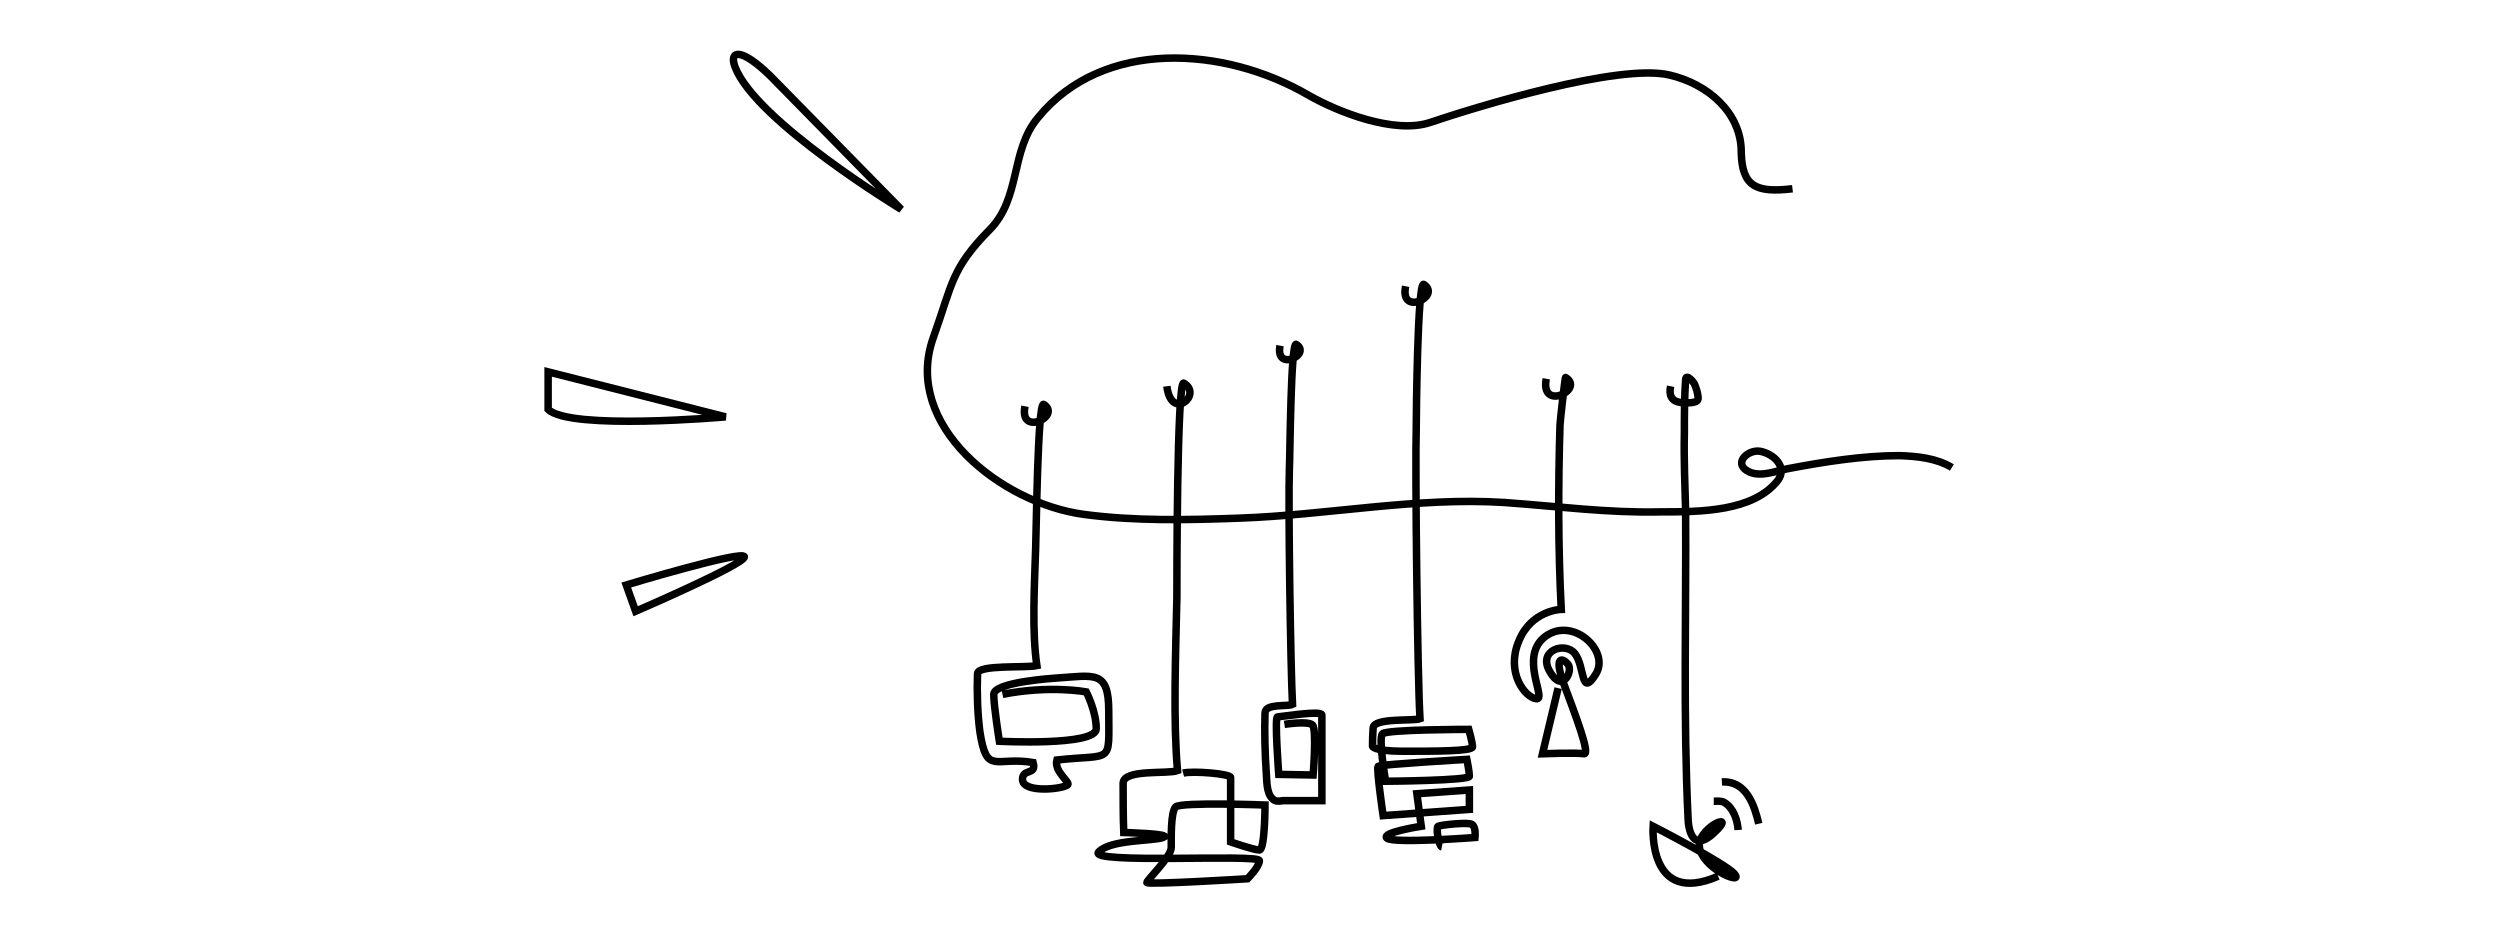 <svg version="1.2" xmlns="http://www.w3.org/2000/svg" viewBox="0 0 400 150" width="400" height="150">
	<title>Server security consultancy-eps</title>
	<defs>
		<clipPath clipPathUnits="userSpaceOnUse" id="cp1">
			<path d="m0 0h400v150h-400z"/>
		</clipPath>
	</defs>
	<style>
		.s0 { fill: none;stroke: #000000;stroke-width: 1.2 } 
		.s1 { fill: none;stroke: #000000;stroke-width: 1.2 } 
		.s2 { fill: none;stroke: #000000;stroke-width: 1.2 } 
	</style>
	<g id="Page 1" clip-path="url(#cp1)">
		<path id="Path 1" class="s0" d="m312.3 74.8c-2.5-1.5-5.5-1.8-8.4-1.9-5.9 0-12.1 1-17.9 2.1-2 0.4-4.6 1.5-6.5 0.3-2.1-1.3 0.2-3.4 2.1-3.1 2.2 0.4 4.4 2.5 2.9 4.6-3.9 5.1-12.6 5.1-18.7 5.1-8.5 0.2-16.6-0.9-25.1-1.5-13.9-0.9-28.3 2-42.3 2.5-8.3 0.3-16.8 0.5-25-0.6-13.3-1.8-29-14.3-24.1-28.2 3.1-8.7 2.9-11.1 9-17.3 5.1-5.1 3.3-12.7 7.8-18 10.4-12.7 29.8-11.4 43.2-3.6 4.7 2.7 13.8 6.3 19.5 4.4 7.4-2.5 30.2-9.5 38.3-7.6 6.1 1.4 11.5 6 11.5 12.3 0.1 5.5 2.3 6.6 8.2 5.9"/>
		<path id="Path 2" class="s1" d="m117.6 10.7c-1-2.7 1-3.1 5.7 1.5 4.6 4.7 20.9 21.3 20.9 21.3 0 0-23.3-14.1-26.6-22.8z"/>
		<path id="Path 3" class="s0" d="m87.7 65.5v-6l28.4 7.2c0 0-25 2.2-28.4-1.2z"/>
		<path id="Path 4" class="s1" d="m119.1 89.1c0 1.2-17.4 8.7-17.4 8.7l-1.5-4.2c0 0 18.9-5.7 18.9-4.5zm41.3 22c7.5-1.5 13.4-0.4 13.4-0.4 0 0 1.6 3.1 1.6 5.9 0 2.8-15.5 2-15.5 2 0 0-0.9-5.6-0.9-7.5 0-2 9.9-2.6 9.9-2.6 6.2-0.4 8.5-1.4 8.5 5.3 0 8.7 0.8 6.8-8.3 7.8-0.5 1.9 2.3 3.6 1.7 4-1 0.7-7.2 1.3-7.2-0.9 0-1.8 2.3-0.6 1.7-2.7-6.1-1-7.4 2.1-8.5-4.8-0.4-2.9-0.5-6.4-0.4-9.4 0-1.5 7.7-0.9 9.5-1.3-0.8-5.5-0.4-12.5-0.2-18.7 0.1-1.7 0.3-23.7 1.3-23.1 2.9 1.9-4 5.2-3 0.3"/>
		<path id="Path 5" class="s2" d="m189.3 123.7c1.5-0.4 7.6 0.1 7.6 0.7v10.3c0 0 3.7 1.3 4.6 1.3 0.9 0 0.9-7.2 0.9-7.2 0 0-13.4-0.5-14.3 0.3-0.8 0.9-0.7 5-0.7 6.5 0 1.5-3.9 5.2-3.9 5.6 0 0.4 16.1-0.6 16.1-0.6 0 0 1.9-1.9 1.9-2.9 0-1.1-27.7 0.6-25.7-1.4 1.9-2 8.6-1.7 10.3-2.3 1.7-0.6-6.3-0.8-6.3-0.8-0.1-2.5-0.1-5.3-0.1-7.9 0.1-2.3 7.1-1.4 8.7-2-0.7-8.1-0.3-18.5-0.1-27.7 0-2.5 0-34.9 1.1-34.3 3.1 1.8-2 6.2-2.7 0.5m18.8 54.1c0 0 3.8-0.6 4.5 0.1 0.7 0.7 0.1 8 0.1 8l-5.5-0.1c0 0-0.7-9.2-0.2-9.2 0.5 0 7.1-1.1 7.1-0.3v13.7h-6.2c-0.6 0.1-1.3 0.2-1.7-0.3-1-0.9-0.9-3-1-4.2-0.2-3-0.3-6.5-0.2-9.5 0-1.6 3.6-1 4.4-1.4-0.3-5.5-0.7-32.2-0.5-37.6 0.1-1.5 0.2-20.6 1.1-20 2.5 1.6-3.4 4.5-2.6 0.2m25.9 80.2c-0.5-0.1-1-3.1-0.6-3.3 0.4-0.2 4.8-0.7 5.4-0.3 0.7 0.4 0.5 2.1 0.5 2.1 0 0-13.2 1-14.1 0.1-1-0.9 5.5-1.9 5.5-1.9l-0.7-5.2 8.4-0.6v3.1l-13.8 1c0 0-1.1-7.5-0.8-7.9 0.4-0.3 14.2-1.1 14.2-1.1 0 0 0.4 2 0.4 2.7 0 0.7-13.4 0.8-13.4 0.8 0 0-1.2-6.9-0.5-7.6 0.7-0.7 13.8-0.7 13.8-0.7 0 0 0.6 2.1 0.6 2.8 0 0.7-6 0.7-11 0.7-4.9 0-5-0.8-5-0.8q0-1.5 0.1-2.9c0-1.7 6.5-1.1 7.5-1.5-0.4-6.4-0.8-40.5-0.6-46.6 0-1.7 0.2-23.5 1.2-22.9 2.9 1.9-3.9 5.2-2.9 0.3m22.5 14.8c-1 5.3 6.2 1.7 3.1-0.2-0.1-0.1-0.9 7.2-0.9 7.6-0.3 9.8-0.3 19.7 0.2 29.5 0 0-4.8 0.1-6.8 5.1-2.1 5 1 9 2.8 9.2 1.8 0.2-2.9-6.8 1.5-10 4.4-3.2 10.4 2.4 8 6.1-2.4 3.8-1.7-1.2-3.3-3.3-1.5-2-6.1-0.6-4 2.9 2 3.5 3.7-0.1 2.9-1.2-0.8-1-2.4-1.6-0.7 3.1 1.7 4.6 4.4 11.5 3.2 11.2-1.2-0.2-6.6 0-6.6 0 0 0 2-8.4 2.5-10.5"/>
		<path id="Path 6" class="s0" d="m274.9 140.2c-11.3 4.9-10.4-8-10.4-8 0 0 11.5 5.9 13 7.6 1.6 1.8-4.4-0.4-5.5-3.8-1.1-3.4 6.4-6.6 2.3-2.8-4.1 3.9-4.2-2.1-4.2-2.1-0.8-16.4-0.3-32.9-0.4-49.3-0.1-4.1-0.3-8.3-0.2-12.5 0-2.9 0-5.7 0.2-8.6 0.1-1 1.3 0.5 1.4 0.7 0.3 0.7 0.6 1.6 0.6 2.4-0.1 0.9-2.3 0.6-2.8 0.6-1.5-0.2-1.9-1.2-1.6-2.6"/>
		<path id="Path 7" class="s1" d="m274.4 128.2h-0.2c0.6 0 1.2-0.1 1.7 0.2 1.5 0.9 2.1 2.9 2.2 4.4m-2.6-7.7c3.9-0.2 5.2 3.7 5.9 6.7"/>
	</g>
</svg>